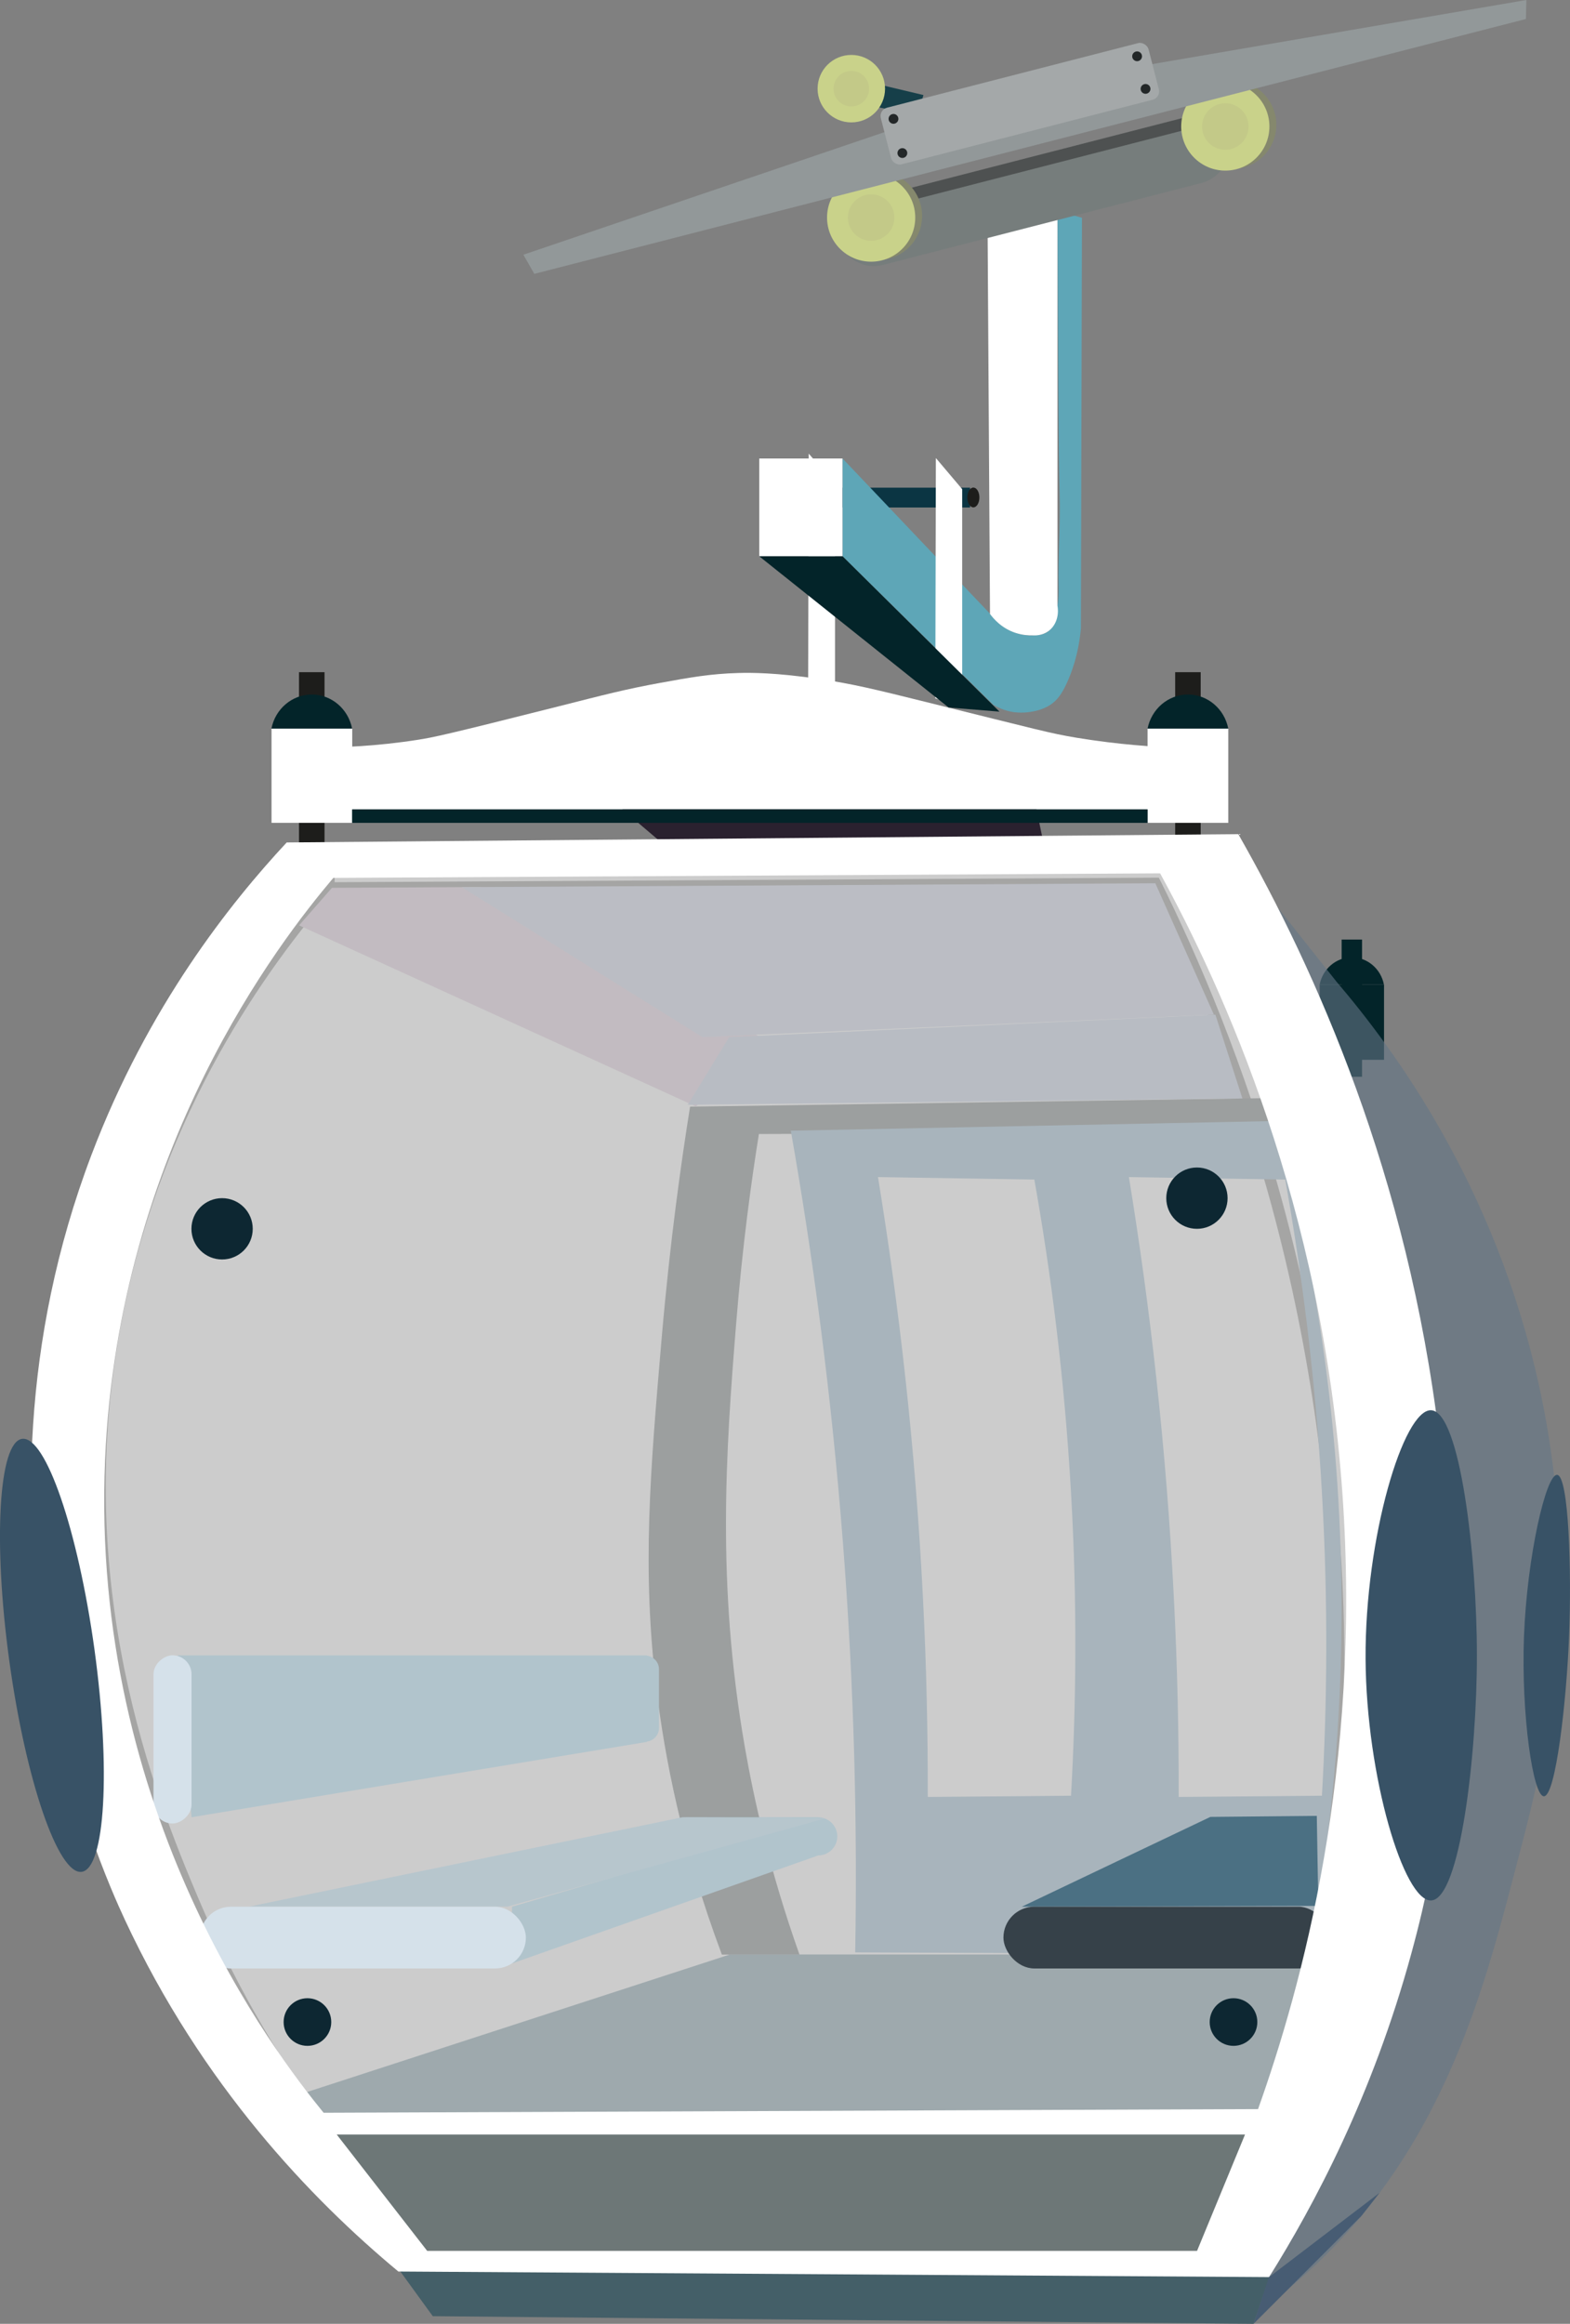 <?xml version="1.0" encoding="UTF-8"?> <svg xmlns="http://www.w3.org/2000/svg" id="_Слой_2" data-name="Слой 2" viewBox="0 0 137.78 203.9"><rect x="0" y="0" width="137.78" height="203.9" fill="#808080" stroke="none"/> <defs> <style> .cls-1 { fill: #032429; } .cls-2, .cls-3 { fill: #fff; } .cls-4 { fill: #97b3cb; } .cls-5 { fill: #929899; } .cls-6 { fill: #665663; } .cls-7 { fill: #85886d; } .cls-8 { fill: #a4a8a9; } .cls-9 { fill: #c9d28a; } .cls-10 { fill: #c3c988; } .cls-11 { fill: #163f49; } .cls-12 { fill: #254457; } .cls-13 { fill: #232728; } .cls-14 { fill: #080e0e; } .cls-15 { fill: #1d1d1b; } .cls-16 { fill: #364149; } .cls-17 { fill: #445f68; } .cls-18 { fill: #0b3543; } .cls-19 { fill: #0d2732; } .cls-20 { fill: #6d7777; } .cls-21 { fill: #555b6b; } .cls-22 { fill: #2a212f; } .cls-23 { fill: #475c73; } .cls-24 { fill: #385266; } .cls-25 { fill: #3c6b80; } .cls-26 { fill: #4b7083; } .cls-27 { fill: #5ea6b7; } .cls-28 { fill: #767d7c; } .cls-29 { fill: #4e586a; } .cls-30 { fill: #4e5151; } .cls-31 { fill: none; stroke: #1d1d1b; stroke-miterlimit: 10; } .cls-3, .cls-32 { opacity: .6; } .cls-32 { fill: #647787; } </style> </defs> <g id="_Слой_2-2" data-name="Слой 2"> <g> <path class="cls-2" d="M73.29,61.32c-.79-.27-1.58-.53-2.37-.8,.02-6.91,.03-13.81,.05-20.72,.77,.89,1.54,1.79,2.31,2.68v18.83Z"></path> <rect class="cls-18" x="72.1" y="42.79" width="13.03" height="1.74"></rect> <g> <rect class="cls-1" x="117.74" y="82.44" width="1.79" height="12.04"></rect> <path class="cls-1" d="M121.45,86.39c-.26-1.36-1.43-2.39-2.82-2.39s-2.56,1.03-2.82,2.39h5.65Z"></path> <rect class="cls-1" x="115.81" y="86.39" width="5.65" height="6.6"></rect> </g> <path class="cls-31" d="M28.85,77.9c-5.83,6.72-14.95,19.32-18.56,37.32-4.76,23.75,2.93,42.71,6.61,51.43,6.26,14.83,14.88,25.03,20.57,30.86H106.78c6.46-15.28,8.94-28.68,9.98-37.9,.54-4.79,2.75-26.74-4.76-54.22-3.25-11.88-7.37-21.35-10.61-27.88-24.18,.13-48.36,.27-72.54,.4Z"></path> <path class="cls-32" d="M114.04,200.01c12.98-11.34,16.4-26.32,19.36-37.57,2.05-7.79,5.73-22.51,1.63-41.01-3.87-17.44-12.7-29.39-17.73-35.28l-9.57-12.07c6.24,10.17,16.57,30.14,18.45,57.22,2.48,35.6-11.13,62.2-17.19,72.59,1.26-.85,3.05-2.14,5.04-3.88Z"></path> <polygon class="cls-17" points="37.98 203.23 110.01 203.9 111.62 199.2 34.53 198.48 37.98 203.23"></polygon> <rect class="cls-15" x="26.24" y="58.98" width="2.24" height="15.09"></rect> <path class="cls-1" d="M30.9,63.93c-.33-1.71-1.79-2.99-3.54-2.99s-3.21,1.29-3.54,2.99h7.08Z"></path> <path class="cls-2" d="M103.36,71.02H27.76v-5.43c2.19,0,5.25-.11,8.86-.67,1.42-.22,2.52-.45,12.35-2.93,3.98-1.01,5.93-1.52,8.95-2.07,2.64-.48,4.41-.8,6.87-.87,1.11-.03,3.27-.04,7.13,.53,2.88,.42,4.78,.88,9.64,2.09,9.6,2.38,10.57,2.67,12.91,3.06,3.77,.62,6.89,.81,8.9,.87v5.43Z"></path> <rect class="cls-15" x="103.13" y="58.98" width="2.24" height="15.09"></rect> <path class="cls-1" d="M107.79,63.93c-.33-1.71-1.79-2.99-3.54-2.99s-3.21,1.29-3.54,2.99h7.08Z"></path> <rect class="cls-2" x="66.63" y="40.23" width="7.31" height="8.58"></rect> <path class="cls-27" d="M92.81,18.49c.04,12.4,.08,21.29,.18,24.81,.08,2.78-.15,5.55-.09,8.33,0,.34,0,.88-.09,1.52-.15,1.1-.25,1.81-.81,2.24-.39,.3-.83,.33-1.34,.36-.91,.05-1.6-.24-1.88-.36-1-.43-1.6-1.14-1.88-1.52-4.32-4.54-8.64-9.09-12.95-13.63v8.58c4.41,4.34,8.82,8.68,13.22,13.02,.35,.21,.93,.5,1.7,.63,.19,.03,.77,.11,1.52,0,.33-.05,1.09-.17,1.79-.63,.6-.4,1-.95,1.43-1.88,.42-.91,1.04-2.52,1.25-4.84,.03-12,.06-24.01,.09-36.01-.72-.21-1.43-.41-2.15-.62Z"></path> <path class="cls-2" d="M86.67,18.49h6.13V53.15c.16,.89-.15,1.77-.81,2.24-.54,.38-1.13,.37-1.34,.36-.39,.01-.92-.02-1.53-.22-1.25-.41-1.96-1.28-2.24-1.66-.07-11.79-.15-23.58-.22-35.37Z"></path> <path class="cls-2" d="M84.45,62.08c-.79-.27-1.58-.54-2.37-.81,.02-7.03,.03-14.05,.05-21.08,.77,.91,1.54,1.82,2.31,2.73v19.16Z"></path> <path class="cls-1" d="M66.63,48.81h7.31c4.59,4.54,9.18,9.08,13.77,13.63-1.49-.12-2.97-.24-4.46-.36-5.54-4.42-11.08-8.85-16.62-13.27Z"></path> <ellipse class="cls-15" cx="85.42" cy="43.65" rx=".53" ry=".87"></ellipse> <path class="cls-14" d="M60.56,97.1c-.79,4.93-1.76,11.84-2.48,20.16-1.03,11.99-1.76,20.44-.46,31.04,.7,5.73,2.2,13.8,5.73,23.2h6.81c-2.63-7.41-4.02-13.74-4.8-18.24-2.5-14.33-1.64-26.08-.77-36.96,.56-7.02,1.37-12.81,2.01-16.8,15.95-.05,31.89-.11,47.84-.16,.05-1.01,.1-2.03,.15-3.04-18.01,.27-36.02,.53-54.03,.8Z"></path> <path class="cls-12" d="M117.65,135.95c-.49-15.4-3.09-28.22-5.65-37.59-14.2,.28-28.4,.57-42.6,.85,1.91,10.83,3.55,22.96,4.58,36.22,1.01,13,1.26,25.03,1.07,35.88,13.28,.06,26.56,.11,39.85,.17,1.73-9.14,3.21-21.28,2.75-35.54Zm-23.65,21.61c-4.19,.04-8.39,.07-12.58,.11,.01-5.58-.11-11.39-.42-17.4-.67-13.37-2.11-25.74-3.95-36.99,4.57,.07,9.15,.15,13.72,.22,1.44,8.08,2.64,17.29,3.22,27.47,.56,9.74,.45,18.67,0,26.59Zm22.02,0c-4.19,.04-8.39,.07-12.58,.11,.01-5.58-.11-11.39-.42-17.4-.67-13.37-2.11-25.74-3.95-36.99,4.57,.07,9.15,.15,13.72,.22,1.44,8.08,2.64,17.29,3.22,27.47,.56,9.74,.45,18.67,0,26.59Z"></path> <path class="cls-25" d="M56.76,145.28v-.03H15.6l1.21,14.2,39.96-6.61v-.03c.6-.08,1.06-.57,1.06-1.19v-5.16c0-.62-.47-1.11-1.06-1.19Z"></path> <path class="cls-25" d="M71.81,159.45h-11.42c-.92,0-1.67,.75-1.67,1.67s.73,1.65,1.65,1.67l-15.44,4.51v4.98l26.88-9.48c.92,0,1.67-.75,1.67-1.67s-.75-1.67-1.67-1.67Z"></path> <path class="cls-6" d="M26.24,81.19l34.84,15.9,5.55-6.14c-8.16-4.37-16.32-8.75-24.48-13.12l-13.02,.07-2.88,3.29Z"></path> <polygon class="cls-29" points="106.66 89.03 63.99 91 60.36 96.94 109.03 96.38 106.66 89.03"></polygon> <polygon class="cls-21" points="61.64 91 40.52 77.84 101.39 77.5 106.53 89.03 61.64 91"></polygon> <polygon class="cls-22" points="54.62 71.02 58.73 74.51 91.63 74.22 90.96 71.02 54.62 71.02"></polygon> <polygon class="cls-19" points="26.24 183.79 64.06 171.49 70.78 171.49 118.41 171.49 112.43 185.94 27.98 186.26 26.24 183.79"></polygon> <path class="cls-24" d="M137.7,143.58c-.23,5.72-1.17,13.98-2.2,14.03-.97,.04-2.01-7.22-1.76-13.99,.26-6.99,1.94-14.33,2.92-14.21,1.02,.13,1.27,8.47,1.04,14.16Z"></path> <path class="cls-26" d="M21.81,167.3l38.09-7.85c4.17,.04,8.33,.08,12.5,.11-9.28,2.58-18.57,5.16-27.85,7.73H21.81Z"></path> <rect class="cls-4" x="17.56" y="167.3" width="28.59" height="5.42" rx="2.71" ry="2.71"></rect> <rect class="cls-4" x="7.77" y="150.95" width="14.76" height="3.34" rx="1.67" ry="1.67" transform="translate(-137.48 167.77) rotate(-90)"></rect> <path class="cls-3" d="M26.98,76.12c-4.58,5.72-18.5,24.59-19.46,52.83-1.12,32.73,15.97,54.81,20.07,59.83,28.59-.11,57.19-.22,85.78-.33,4.01-11.22,9.53-31.21,7.75-56.4-1.87-26.47-10.93-46.26-16.74-56.85-25.8,.31-51.6,.62-77.4,.92Z"></path> <path class="cls-26" d="M115.55,159.33l-9.33,.09c-5.52,2.63-11.04,5.25-16.55,7.88,8.68-.02,17.35-.05,26.03-.07-.05-2.63-.1-5.26-.14-7.89Z"></path> <rect class="cls-16" x="88.06" y="167.3" width="28.59" height="5.42" rx="2.71" ry="2.71"></rect> <path class="cls-2" d="M126.3,126.09c-2.75-22.96-10.84-40.99-17.63-52.9-27.84,.24-55.67,.49-83.51,.73-4.88,5.24-12.18,14.35-17.14,27.43-12.45,32.83,.66,62.2,2.94,67.1,6.78,14.55,16.39,24.54,24,30.86,25.47,.16,50.94,.33,76.41,.49,3.97-6.34,9.08-15.93,12.49-28.41,5.37-19.61,3.61-35.58,2.45-45.31Zm-15.9,58.97c-27.33,.11-54.67,.21-82,.32-4.2-5.14-20.51-26.32-19.18-57.29,1.17-27.31,15.33-45.5,20.03-51.06,24.19-.13,48.38-.27,72.56-.4,5.55,10.14,14.21,29.09,16,54.44,1.7,24.12-3.58,43.26-7.41,54Z"></path> <path class="cls-24" d="M129.61,145.25c0,8.72-1.47,21.37-4.01,21.5-2.39,.13-5.7-10.87-5.76-21.19-.06-10.67,3.34-21.95,5.76-21.82,2.54,.14,4.01,12.82,4.01,21.5Z"></path> <path class="cls-24" d="M8.29,144.73c1.44,10.49,.94,19.23-1.12,19.51-2.06,.28-4.9-7.99-6.35-18.48-1.44-10.49-.94-19.23,1.12-19.51,2.06-.28,4.9,7.99,6.35,18.48Z"></path> <circle class="cls-19" cx="19.49" cy="107.82" r="2.69"></circle> <circle class="cls-19" cx="105.04" cy="105.13" r="2.69"></circle> <circle class="cls-19" cx="26.98" cy="177.42" r="2.09"></circle> <circle class="cls-19" cx="108.25" cy="177.42" r="2.09"></circle> <polygon class="cls-20" points="29.55 187.29 109.26 187.29 105.05 197.5 37.49 197.5 29.55 187.29"></polygon> <rect class="cls-2" x="23.83" y="63.93" width="7.08" height="8.27"></rect> <rect class="cls-2" x="100.71" y="63.93" width="7.08" height="8.27"></rect> <rect class="cls-1" x="30.9" y="71.02" width="69.81" height="1.18"></rect> <polygon class="cls-23" points="111.36 199.81 121.07 192.4 119.47 194.44 110.01 203.9 111.36 199.81"></polygon> <g> <g> <polygon class="cls-11" points="75.82 9.17 80.52 10.09 81.04 8.34 76.95 7.37 75.82 9.17"></polygon> <circle class="cls-9" cx="74.71" cy="7.78" r="2.96"></circle> <circle class="cls-10" cx="74.71" cy="7.78" r="1.56"></circle> </g> <path class="cls-30" d="M76.02,13.04h35.3v1.6c0,1.81-1.47,3.27-3.27,3.27h-28.87c-1.74,0-3.16-1.41-3.16-3.16v-1.72h0Z" transform="translate(-.91 23.81) rotate(-14.42)"></path> <path class="cls-28" d="M73.25,14.86h35.3v1.6c0,1.81-1.47,3.27-3.27,3.27h-28.87c-1.74,0-3.16-1.41-3.16-3.16v-1.72h0Z" transform="translate(-1.45 23.17) rotate(-14.42)"></path> <g> <circle class="cls-7" cx="108.14" cy="10.95" r="3.87"></circle> <circle class="cls-11" cx="108.14" cy="10.95" r="2.04"></circle> </g> <g> <circle class="cls-9" cx="107.53" cy="11.1" r="3.87"></circle> <circle class="cls-10" cx="107.53" cy="11.1" r="2.04"></circle> </g> <g> <circle class="cls-7" cx="77.05" cy="18.94" r="3.87"></circle> <circle class="cls-11" cx="77.05" cy="18.94" r="2.04"></circle> </g> <g> <circle class="cls-9" cx="76.45" cy="19.09" r="3.87"></circle> <circle class="cls-10" cx="76.45" cy="19.09" r="2.04"></circle> </g> <g> <path class="cls-5" d="M133.9,1.67L46.89,24.03c-.32-.56-.64-1.12-.96-1.68,14.42-4.89,28.83-9.79,43.25-14.68,14.92-2.56,29.85-5.11,44.77-7.67-.01,.56-.03,1.11-.04,1.67Z"></path> <rect class="cls-8" x="77.37" y="6.54" width="24.26" height="5.13" rx=".75" ry=".75" transform="translate(.55 22.57) rotate(-14.42)"></rect> <circle class="cls-13" cx="78.41" cy="10.43" r=".43"></circle> <circle class="cls-13" cx="99.79" cy="4.94" r=".43"></circle> </g> <circle class="cls-13" cx="79.19" cy="13.43" r=".43"></circle> <circle class="cls-13" cx="100.53" cy="7.8" r=".43"></circle> </g> </g> </g> </svg> 